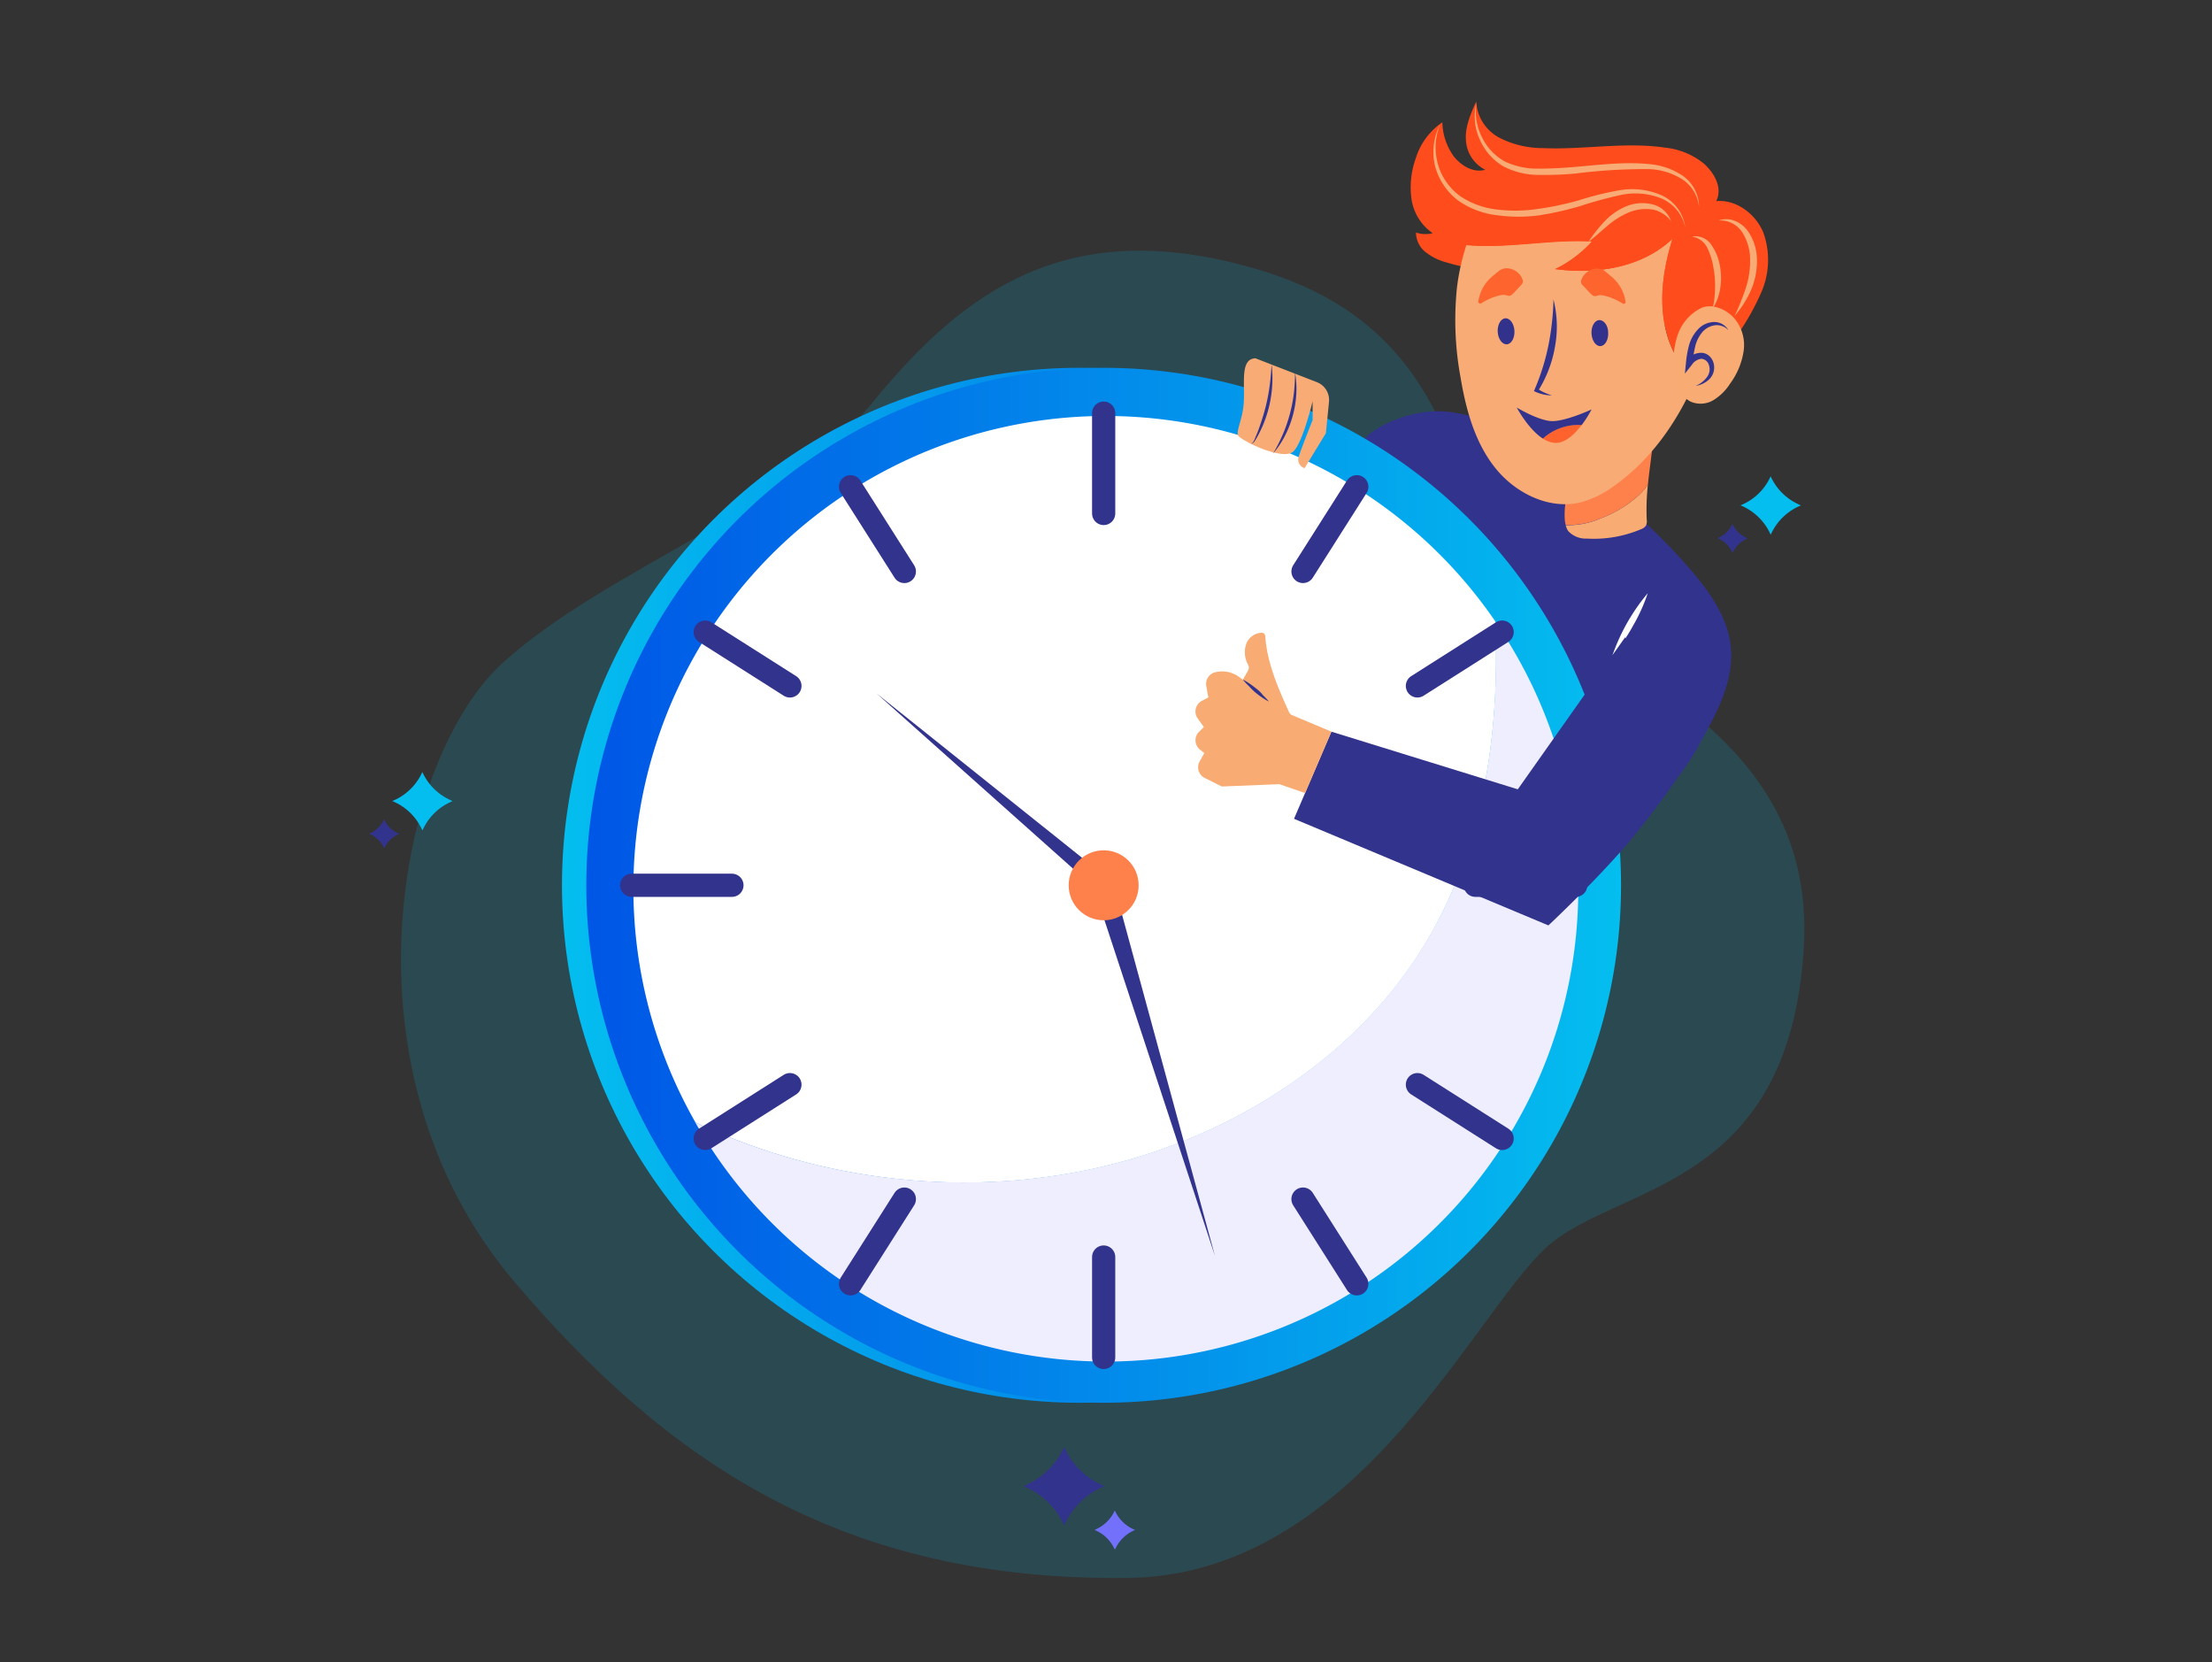 <svg xmlns="http://www.w3.org/2000/svg" xmlns:xlink="http://www.w3.org/1999/xlink" viewBox="0 0 370 278"><rect x="0" y="0" width="370" height="278" fill="#333333" stroke="none"/><defs><style>.cls-1{isolation:isolate;}.cls-2,.cls-5{fill:#04beef;}.cls-2{opacity:0.16;}.cls-3{fill:#32338c;}.cls-4{fill:#7371fc;}.cls-6{fill:#f8ab73;}.cls-7{fill:#fe814b;}.cls-8{fill:#fe4c1c;}.cls-13,.cls-9{fill:#f8ab74;}.cls-10{fill:#fe632e;}.cls-11{fill:#32328c;}.cls-12{fill:#fe642e;}.cls-13{opacity:0.4;mix-blend-mode:multiply;}.cls-14{fill:url(#linear-gradient);}.cls-15{fill:url(#linear-gradient-2);}.cls-16{fill:#fff;}.cls-17{fill:#eef;}.cls-18{fill:none;stroke:#32338c;stroke-linecap:round;stroke-linejoin:round;stroke-width:3.88px;}.cls-19{fill:#f8ab72;}</style><linearGradient id="linear-gradient" x1="93.99" y1="148.05" x2="267.08" y2="148.05" gradientUnits="userSpaceOnUse"><stop offset="0" stop-color="#04beef"/><stop offset="1" stop-color="#0056e6"/></linearGradient><linearGradient id="linear-gradient-2" x1="98.06" y1="148.05" x2="271.15" y2="148.05" gradientUnits="userSpaceOnUse"><stop offset="0" stop-color="#0056e6"/><stop offset="1" stop-color="#04beef"/></linearGradient></defs><g class="cls-1"><g id="BACKGROUND"><path class="cls-2" d="M86,214.31c-30-35.38-19.52-87.83-1.63-103.72S130.65,86,145.86,67.41s32.71-31.87,64.72-22.29S242.12,79.59,251.72,95s52.41,24,50,63.52-29.62,39.45-42,49.18-31.94,55.72-71.06,56.19C140.69,264.47,111.45,244.25,86,214.31Z"/><path class="cls-3" d="M178,255.1h0a12.51,12.51,0,0,1,6.7-6.54l.1,0-.41-.18a12.41,12.41,0,0,1-6.33-6.27L178,242l-.31.62a12.46,12.46,0,0,1-5.62,5.52l-.87.43.06,0a12.48,12.48,0,0,1,6.56,6.17Z"/><path class="cls-4" d="M186.51,259.13h0a6.27,6.27,0,0,1,3.35-3.27l0,0-.21-.09a6.22,6.22,0,0,1-3.16-3.13l0-.06-.16.31a6.21,6.21,0,0,1-2.81,2.76l-.43.21,0,0a6.21,6.21,0,0,1,3.28,3.08Z"/><path class="cls-5" d="M296.18,89.42h0a9.37,9.37,0,0,0-5-4.89l-.07,0,.3-.14a9.32,9.32,0,0,0,4.74-4.68l0-.1.23.47a9.33,9.33,0,0,0,4.2,4.13l.65.32,0,0a9.38,9.38,0,0,0-4.91,4.61Z"/><path class="cls-3" d="M289.79,92.43h0A4.68,4.68,0,0,0,287.28,90l0,0,.15-.06a4.66,4.66,0,0,0,2.36-2.35l0,0,.11.23a4.65,4.65,0,0,0,2.1,2.06l.33.16h0a4.71,4.71,0,0,0-2.46,2.31Z"/><path class="cls-5" d="M70.65,138.87h0a9.33,9.33,0,0,0-5-4.89l-.07,0,.3-.13a9.38,9.38,0,0,0,4.74-4.69l0-.09.23.46a9.38,9.38,0,0,0,4.2,4.13l.65.32,0,0a9.32,9.32,0,0,0-4.9,4.61Z"/><path class="cls-3" d="M64.26,141.88h0a4.72,4.72,0,0,0-2.51-2.44h0l.15-.07A4.72,4.72,0,0,0,64.24,137l0,0,.11.23a4.78,4.78,0,0,0,2.1,2.07l.33.16h0a4.65,4.65,0,0,0-2.45,2.31Z"/></g><g id="OBJECTS"><path class="cls-3" d="M242.39,68.88a35.65,35.65,0,0,1,11.88,3.82,96.2,96.2,0,0,1,28.5,22.56c3.21,3.73,6.24,8,6.74,12.86.58,5.61-2.24,10.94-5,15.87-2.27,4.11-5,8.59-9.55,9.78-3.72,1-7.62-.58-11-2.45-13.13-7.31-23-19.79-28.63-33.72a44.59,44.59,0,0,1-3.29-20.43c.13-2-5.19-2.22-3.76-3.82C230.36,71.06,236.69,68.16,242.39,68.88Z"/><path class="cls-6" d="M275.64,81.08a13.13,13.13,0,0,1-1.43,1.64,19.41,19.41,0,0,1-6.32,3.91,13.82,13.82,0,0,1-5.38,1.21l-.61,0a2.76,2.76,0,0,0,.44,1,4,4,0,0,0,3.1,1.23,20.24,20.24,0,0,0,9.06-1.57,1.65,1.65,0,0,0,.81-.58,1.7,1.7,0,0,0,.14-1A38.34,38.34,0,0,1,275.64,81.08Z"/><path class="cls-7" d="M267.89,86.63a19.41,19.41,0,0,0,6.32-3.91,13.13,13.13,0,0,0,1.43-1.64c.32-3.14.85-6.22,1-9.4-3.22-.76-8.4,2.57-10.64,4.68A13.08,13.08,0,0,0,261.75,87a5.76,5.76,0,0,0,.15.81l.61,0A13.82,13.82,0,0,0,267.89,86.63Z"/><path class="cls-8" d="M289.52,57.46a39.77,39.77,0,0,0,5.14-8.69,13.51,13.51,0,0,0,.29-9.88c-1.29-3.12-4.51-5.55-7.87-5.26,1.06-2.17-.23-4.57-2-6.21a12.26,12.26,0,0,0-6.57-2.73c-6.74-1-13.61.38-20.42.08a16,16,0,0,1-7.26-1.72A7.32,7.32,0,0,1,246.92,17c-.88,1.92-1.87,4.23-1.72,6.33a5.87,5.87,0,0,0,3.24,5.06c-2,.56-4-.65-5.27-2.24a10.14,10.14,0,0,1-1.91-5.69,11.26,11.26,0,0,0-4.44,6,14.38,14.38,0,0,0-.72,6.84A8.42,8.42,0,0,0,239.65,39a5.11,5.11,0,0,1-2.8-.11,4.22,4.22,0,0,0,1.68,3.33A9.65,9.65,0,0,0,242,43.9c4.23,1.27,8.68,1.62,13,2.46,10.25,2,19.72,6.74,29.46,10.5A10,10,0,0,0,289.52,57.46Z"/><path class="cls-9" d="M278.83,55.93c-1.47-5.21-.69-10.81.93-16-5.12,4.83-12.66,6-19.63,5.07a20.14,20.14,0,0,0,6.16-4.63c-6.93-.45-14.08,1.23-21,.59a36.93,36.93,0,0,0-1.59,7.19,52.82,52.82,0,0,0,.61,15c.9,5.38,2.4,10.86,5.81,15.12s9.11,7.06,14.4,5.71A16.58,16.58,0,0,0,270,81.25c6.12-4.33,10.57-10.69,13.55-17.6A16.84,16.84,0,0,1,278.83,55.93Z"/><path class="cls-8" d="M266.29,40.4A20.14,20.14,0,0,1,260.13,45c7,.94,14.51-.24,19.63-5.07-1.62,5.16-2.4,10.76-.93,16a16.84,16.84,0,0,0,4.68,7.72c.39-.89.75-1.8,1.09-2.71a36.43,36.43,0,0,0,2.55-12.25,20.28,20.28,0,0,0-3.42-11.89c-3.41-4.82-9.19-7.48-15-8.57a22.63,22.63,0,0,0-8.6-.19c-3.76.75-8.89,2.87-11.34,6A23.4,23.4,0,0,0,245.3,41C252.21,41.63,259.36,40,266.29,40.4Z"/><path class="cls-6" d="M280.63,56a12.89,12.89,0,0,0-.4,6.81c.32,1.75,1,3.64,2.64,4.39a4.19,4.19,0,0,0,3.78-.31,8.76,8.76,0,0,0,2.76-2.76,12.19,12.19,0,0,0,2.25-5.44A6.94,6.94,0,0,0,290,53.12c-1.32-1.41-3.65-2.44-5.48-1.59A7.88,7.88,0,0,0,280.63,56Z"/><path class="cls-3" d="M289.12,55.23a2.64,2.64,0,0,0-2.41-.81,3.38,3.38,0,0,0-2.09,1.28,5.88,5.88,0,0,0-1.08,2.3,22.19,22.19,0,0,0-.44,2.67l-1-.41A3.09,3.09,0,0,1,284.66,59a2.1,2.1,0,0,1,1.38.66,2.54,2.54,0,0,1,.64,1.29,2.73,2.73,0,0,1-.81,2.51,4.19,4.19,0,0,1-2.23,1.07,4.5,4.5,0,0,0,1.84-1.41,2.16,2.16,0,0,0,.39-2,1.45,1.45,0,0,0-1.27-1.12A2.2,2.2,0,0,0,283,61l-1.17,1.48.19-1.89a16.82,16.82,0,0,1,.5-2.83A6.31,6.31,0,0,1,284,55.1a3.78,3.78,0,0,1,2.72-1.25A2.75,2.75,0,0,1,289.12,55.23Z"/><path class="cls-3" d="M259.85,50.08a18.61,18.61,0,0,1,.25,7.9,20.32,20.32,0,0,1-2.84,7.42l-.13-.42a9.53,9.53,0,0,0,1.17.66,10.39,10.39,0,0,0,1.29.48,6,6,0,0,1-1.4-.15,6.78,6.78,0,0,1-1.36-.45l-.25-.12.13-.3A37.29,37.29,0,0,0,259,57.78,43.52,43.52,0,0,0,259.85,50.08Z"/><path class="cls-10" d="M258.08,73.35a4.34,4.34,0,0,0,1.89.71c1.76.17,3.43-1.45,4.6-3A8.85,8.85,0,0,0,258.08,73.35Z"/><path class="cls-3" d="M259.31,70.41c-2.26-.23-5.6-2.25-5.6-2.25s1.91,3.61,4.37,5.19a8.85,8.85,0,0,1,6.49-2.27,19.31,19.31,0,0,0,1.65-2.61S261.56,70.64,259.31,70.41Z"/><path class="cls-11" d="M253.32,55.34c.06,1.2-.52,2.21-1.29,2.24s-1.45-.9-1.51-2.1.52-2.21,1.29-2.25S253.26,54.14,253.32,55.34Z"/><path class="cls-11" d="M269,55.63c.06,1.21-.52,2.21-1.29,2.25s-1.44-.91-1.5-2.11.52-2.2,1.29-2.24S269,54.43,269,55.63Z"/><path class="cls-12" d="M247.25,50.62a6.76,6.76,0,0,1,.73-2.38,7.77,7.77,0,0,1,.73-1.1,8.08,8.08,0,0,1,1-1c.37-.29.74-.64,1.16-.93a2.05,2.05,0,0,1,1.43-.33,3,3,0,0,1,1.46.61,2.76,2.76,0,0,1,1,1.53l-.12.43-1.1,1.18a5.35,5.35,0,0,1-.69.68.72.72,0,0,1-.68.13,2.2,2.2,0,0,0-.84-.12,4.45,4.45,0,0,0-.85.18,5.48,5.48,0,0,0-.92.3,10.82,10.82,0,0,0-1.91,1Z"/><path class="cls-12" d="M271.55,50.85a10.55,10.55,0,0,0-1.92-1,5.38,5.38,0,0,0-.91-.3,4.62,4.62,0,0,0-.85-.18,2.17,2.17,0,0,0-.84.12.72.72,0,0,1-.68-.13,5.33,5.33,0,0,1-.7-.68l-1.1-1.18-.12-.43a2.82,2.82,0,0,1,1-1.53,3,3,0,0,1,1.46-.61,2.07,2.07,0,0,1,1.43.33c.42.29.79.64,1.15.93a8.17,8.17,0,0,1,1,1,7.77,7.77,0,0,1,.73,1.1,6.54,6.54,0,0,1,.72,2.38Z"/><path class="cls-13" d="M252.53,65.48c0,1-1.3,1.74-2.9,1.74s-2.9-.78-2.9-1.74,1.3-1.74,2.9-1.74S252.53,64.52,252.53,65.48Z"/><path class="cls-13" d="M272.67,65.48c0,1-1.3,1.74-2.9,1.74s-2.91-.78-2.91-1.74,1.3-1.74,2.91-1.74S272.67,64.52,272.67,65.48Z"/><path class="cls-9" d="M247,17.1a9.29,9.29,0,0,0,.86,5.79,9.18,9.18,0,0,0,3.94,4.16,12.83,12.83,0,0,0,5.65,1.15c2,0,4-.11,6-.29,4-.33,8.05-.86,12.15-.49a11.92,11.92,0,0,1,5.84,1.95,6.37,6.37,0,0,1,2.75,5.26,6.27,6.27,0,0,0-3.07-4.81,11.18,11.18,0,0,0-5.59-1.54,93.17,93.17,0,0,0-12,.74,56.25,56.25,0,0,1-6.1.23,12.84,12.84,0,0,1-6-1.45,9.78,9.78,0,0,1-4-4.68A9.05,9.05,0,0,1,247,17.1Z"/><path class="cls-9" d="M281.9,38.09a6.78,6.78,0,0,0-4.24-5,11.72,11.72,0,0,0-6.64-.46,68.23,68.23,0,0,0-6.64,1.81A52.53,52.53,0,0,1,257.54,36a26.15,26.15,0,0,1-7.07,0,14,14,0,0,1-6.64-2.52A10.66,10.66,0,0,1,240,27.62a10.24,10.24,0,0,1,.89-6.85,10.42,10.42,0,0,0-.36,6.72,10,10,0,0,0,3.8,5.37,13.83,13.83,0,0,0,6.26,2.2,25.26,25.26,0,0,0,6.78-.14,48.85,48.85,0,0,0,6.71-1.42,52.21,52.21,0,0,1,6.79-1.68,12.4,12.4,0,0,1,7,.81A6.89,6.89,0,0,1,281.9,38.09Z"/><path class="cls-9" d="M279.53,37a5,5,0,0,0-3.39-2,7.5,7.5,0,0,0-3.84.59,13.55,13.55,0,0,0-3.4,2.16c-1.06.88-2.1,1.84-3.22,2.73a23.67,23.67,0,0,1,2.63-3.37,10.69,10.69,0,0,1,3.57-2.55,7.09,7.09,0,0,1,4.43-.41A4.46,4.46,0,0,1,279.53,37Z"/><path class="cls-9" d="M287.46,36.88a3.72,3.72,0,0,1,2.57,0,4.92,4.92,0,0,1,2.18,1.56,8.39,8.39,0,0,1,1.67,5,12.13,12.13,0,0,1-1,5.1,16.83,16.83,0,0,1-2.75,4.31A37.9,37.9,0,0,0,292,48.22a14.49,14.49,0,0,0,.74-4.77,8.59,8.59,0,0,0-1.25-4.5A4.36,4.36,0,0,0,287.46,36.88Z"/><path class="cls-9" d="M283,39.57a3.19,3.19,0,0,1,3.3,1.44,8.86,8.86,0,0,1,1.39,3.46,10.89,10.89,0,0,1,.06,3.69,9.11,9.11,0,0,1-.45,1.78,8.76,8.76,0,0,1-.35.84,1.91,1.91,0,0,1-.24.41c-.1.12-.3.24-.44.14.16,0,.25-.11.3-.23a1.66,1.66,0,0,0,.08-.41q.07-.44.12-.87a16.93,16.93,0,0,0,.11-1.74,16,16,0,0,0-.29-3.4,11.85,11.85,0,0,0-1-3.2A3.39,3.39,0,0,0,283,39.57Z"/><circle class="cls-14" cx="180.54" cy="148.05" r="86.54"/><circle class="cls-15" cx="184.61" cy="148.05" r="86.54"/><path class="cls-16" d="M198.1,190.78c15.62-6.3,29.79-16.78,39-30.89,10.68-16.39,13.9-36.26,13-56A79,79,0,0,0,116.32,187.7C141.66,199.68,172,201.29,198.1,190.78Z"/><path class="cls-17" d="M250.06,103.86c.93,19.77-2.29,39.64-13,56-9.2,14.11-23.37,24.59-39,30.89-26.07,10.51-56.44,8.9-81.78-3.08a79,79,0,1,0,133.74-83.84Z"/><polygon class="cls-3" points="183.75 149.07 146.6 115.95 185.47 147.03 183.75 149.07"/><polygon class="cls-3" points="186.09 147.11 203.23 210.05 183.13 148.98 186.09 147.11"/><circle class="cls-7" cx="184.61" cy="148.05" r="5.85"/><line class="cls-18" x1="184.61" y1="69.09" x2="184.61" y2="85.87"/><line class="cls-18" x1="184.61" y1="210.22" x2="184.61" y2="227.01"/><line class="cls-18" x1="263.57" y1="148.05" x2="246.78" y2="148.05"/><line class="cls-18" x1="122.43" y1="148.05" x2="105.65" y2="148.05"/><line class="cls-18" x1="117.96" y1="105.71" x2="132.13" y2="114.71"/><line class="cls-18" x1="237.09" y1="181.39" x2="251.26" y2="190.39"/><line class="cls-18" x1="226.95" y1="81.4" x2="217.95" y2="95.57"/><line class="cls-18" x1="151.27" y1="200.53" x2="142.27" y2="214.7"/><line class="cls-18" x1="251.26" y1="105.71" x2="237.09" y2="114.71"/><line class="cls-18" x1="132.13" y1="181.39" x2="117.96" y2="190.39"/><line class="cls-18" x1="142.27" y1="81.4" x2="151.27" y2="95.57"/><line class="cls-18" x1="217.95" y1="200.53" x2="226.95" y2="214.7"/><path class="cls-16" d="M275.64,99.13a29.09,29.09,0,0,1-2.48,5.51,28.78,28.78,0,0,1-3.46,5,32.83,32.83,0,0,1,5.94-10.46Z"/><path class="cls-3" d="M284,125a170.08,170.08,0,0,1-11.34,15.6C267,147.29,259,154.76,259,154.76l-42.55-17.83,6.25-14.57L253.88,132l17.94-25.41Z"/><path class="cls-19" d="M216,119.54l6.71,2.82-4.4,10.27L214,131.14l-9.63.39-2.82-1.41a2,2,0,0,1-.87-2.81l.77-1.38-.68-.53a2,2,0,0,1-.16-3.07l.76-.74-1-1.4a2,2,0,0,1,.7-3l1.05-.56-.34-1.87a2,2,0,0,1,1.52-2.34h0a4.79,4.79,0,0,1,3.92.76Z"/><path class="cls-19" d="M216.14,120.23c-2-4.37-4.12-8.86-4.49-13.67a.84.84,0,0,0-.24-.64.76.76,0,0,0-.39-.1,2.86,2.86,0,0,0-2.57,1.89,4.26,4.26,0,0,0,.23,3.28,1.55,1.55,0,0,1,.22.71,1.29,1.29,0,0,1-.22.59l-1.07,1.88A19.67,19.67,0,0,0,216.14,120.23Z"/><path class="cls-3" d="M212.24,117.32a9.55,9.55,0,0,1-1.23-.74c-.39-.26-.76-.56-1.13-.86a13.43,13.43,0,0,1-1-1,10.83,10.83,0,0,1-1-1.07,8.91,8.91,0,0,1,1.23.74c.39.26.76.56,1.13.85s.72.62,1,1A10.83,10.83,0,0,1,212.24,117.32Z"/><path class="cls-9" d="M210,59.92l10.3,4a3.2,3.2,0,0,1,2,3.29l-.52,5.24-3.56,5.84a1.5,1.5,0,0,1-.94-2.05c.53-1.63,2.28-6,2.28-6V67.1s-1.69,7.15-3.3,8.47-7.44-1.26-9-2.55c-.77-.62.6-2.65.78-5.66C208.27,64.19,207.37,60,210,59.92Z"/><path class="cls-3" d="M216.62,62.31a15.46,15.46,0,0,1,.21,3.6,17.38,17.38,0,0,1-.58,3.57,16.9,16.9,0,0,1-1.31,3.38,15.2,15.2,0,0,1-2,3,28.82,28.82,0,0,0,1.62-3.18,25.26,25.26,0,0,0,1.16-3.33,24.21,24.21,0,0,0,.69-3.47A30,30,0,0,0,216.62,62.31Z"/><path class="cls-3" d="M212.7,61a18,18,0,0,1,.1,3.52,20.69,20.69,0,0,1-.53,3.5,20,20,0,0,1-1.13,3.35c-.24.54-.5,1.07-.78,1.58-.15.26-.28.51-.45.76a1.27,1.27,0,0,1-.68.57c.53-.3.65-.92.89-1.44s.43-1.08.62-1.63c.38-1.09.72-2.2,1-3.32a32.52,32.52,0,0,0,.64-3.41C212.54,63.28,212.63,62.12,212.7,61Z"/></g></g></svg>